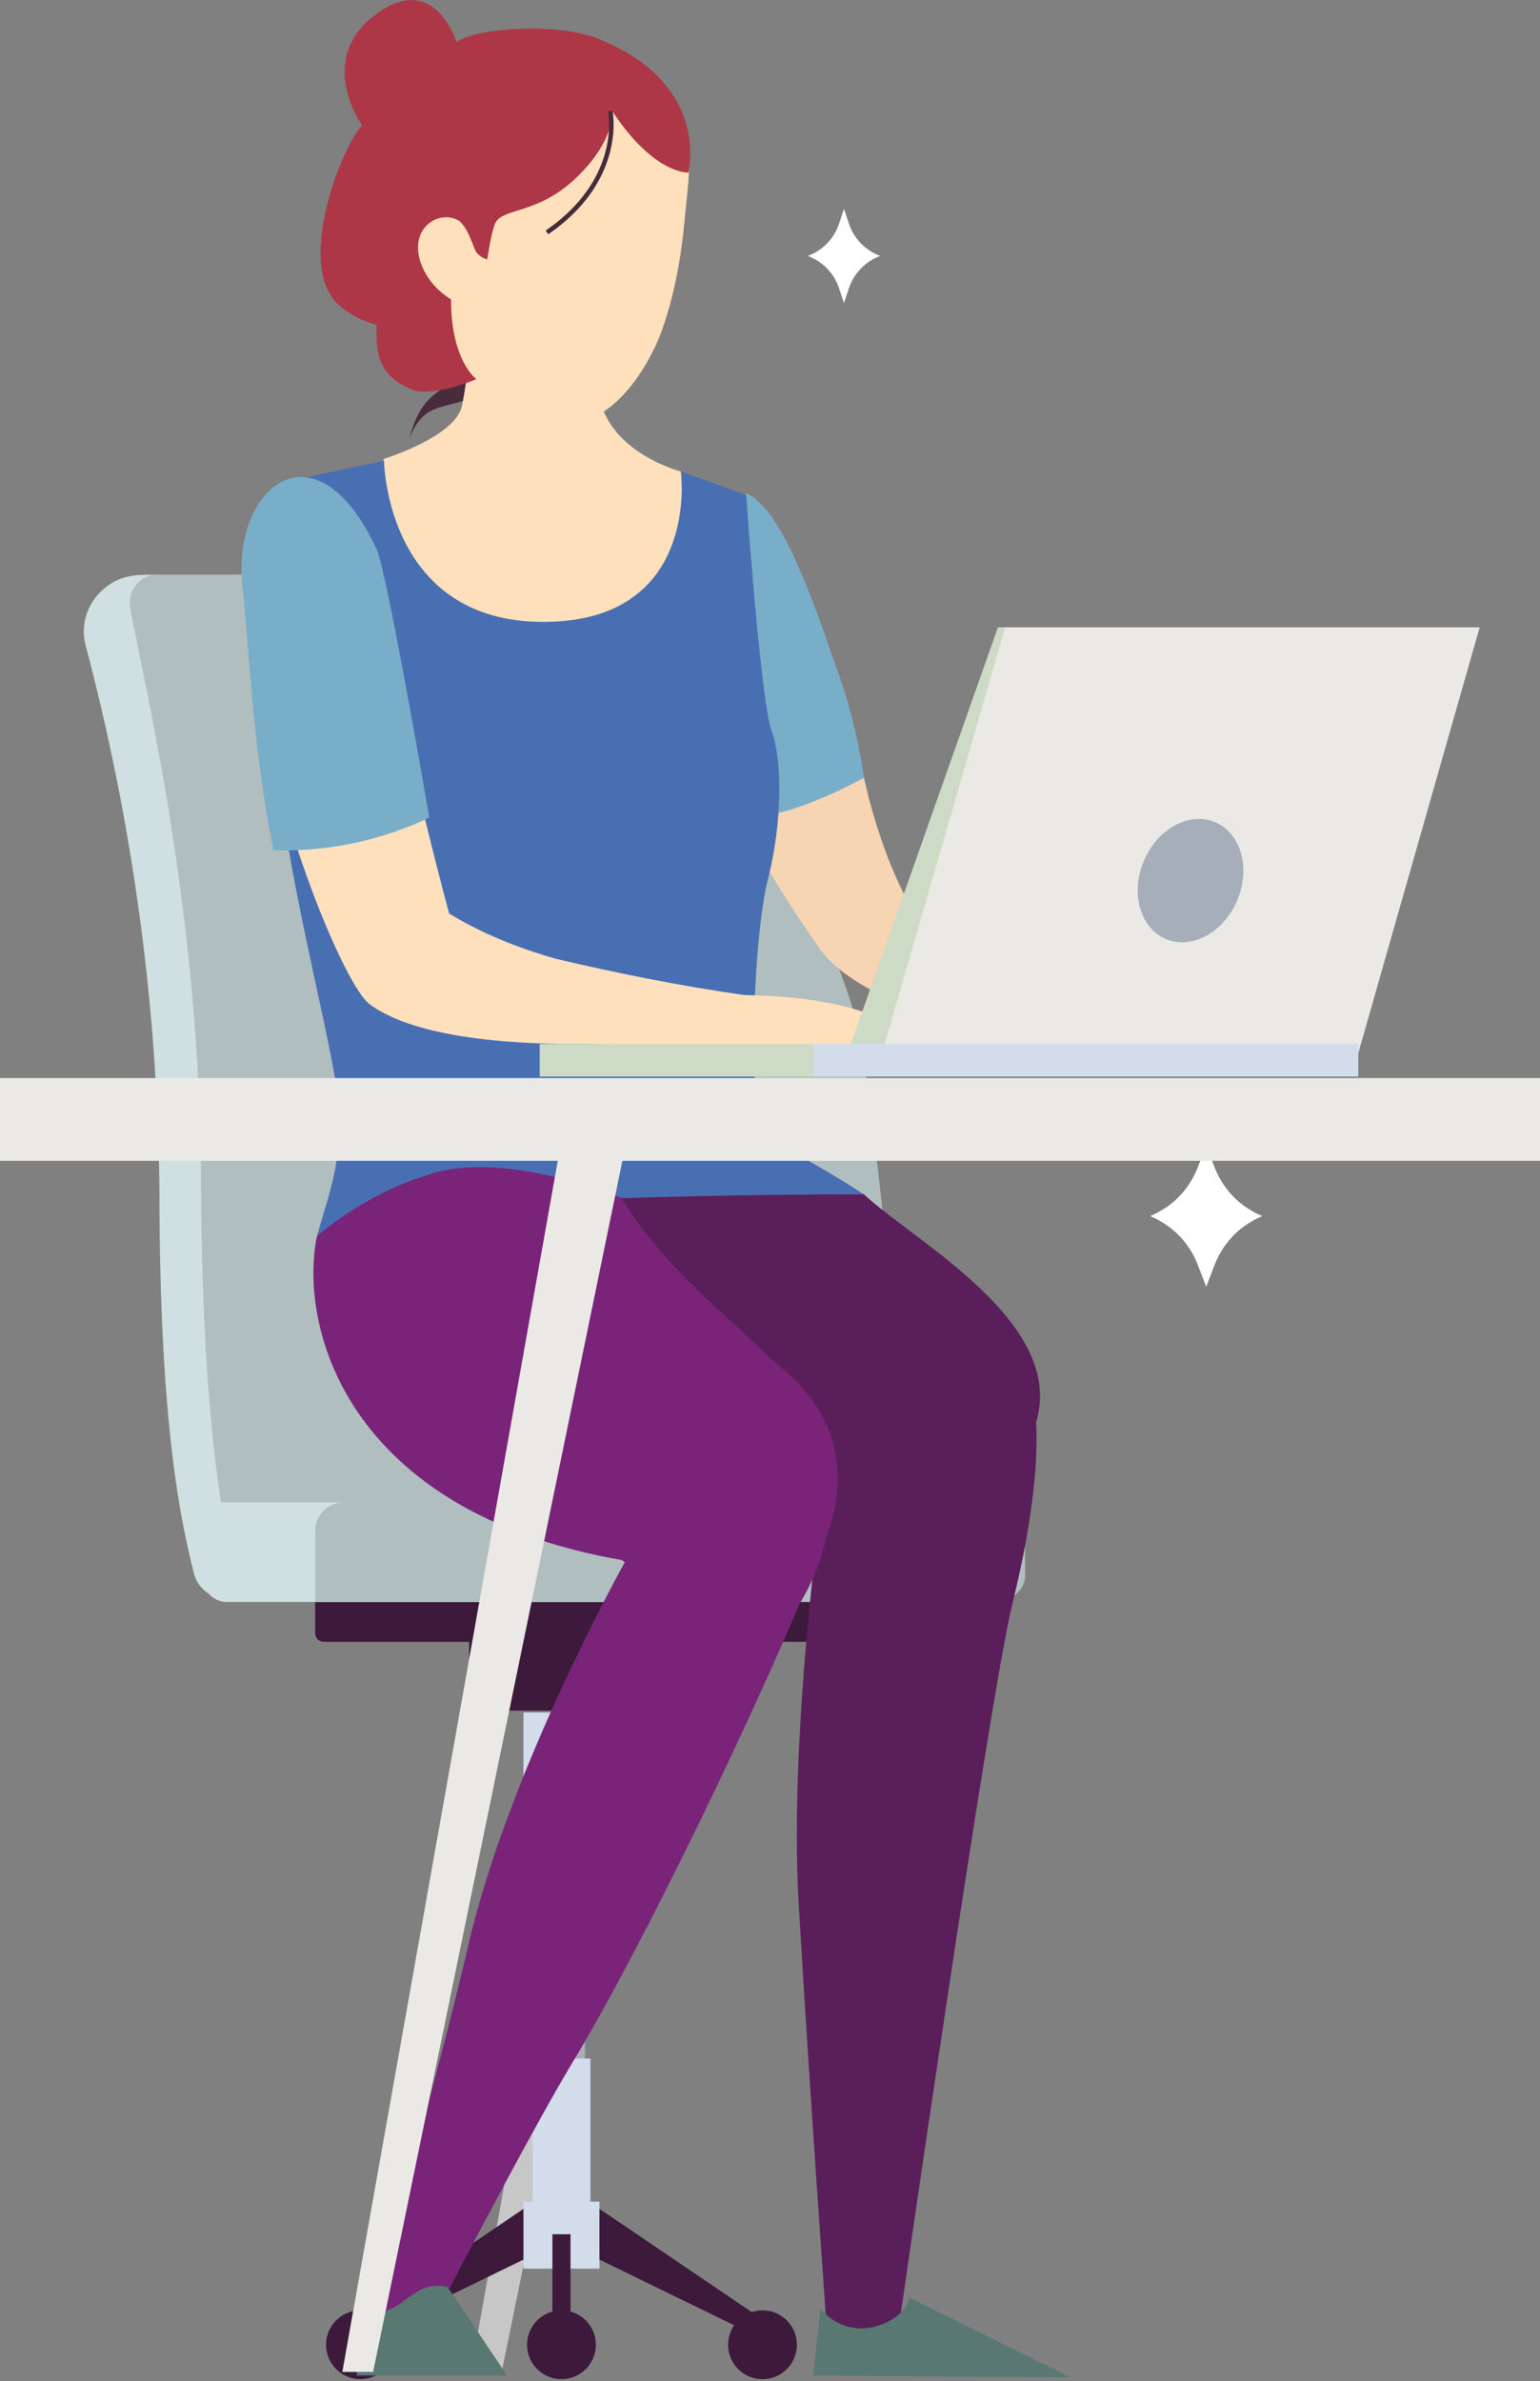 <?xml version="1.0" encoding="UTF-8" standalone="no"?> <svg xmlns="http://www.w3.org/2000/svg" xmlns:xlink="http://www.w3.org/1999/xlink" xmlns:serif="http://www.serif.com/" width="100%" height="100%" viewBox="0 0 350 541" xml:space="preserve" style="fill-rule:evenodd;clip-rule:evenodd;stroke-miterlimit:10;"><rect x="0" y="0" width="350" height="541" fill="#808080" stroke="none"/> <g transform="matrix(1,0,0,1,-430.98,-514.229)"> <g transform="matrix(1,0,0,1,-1303.6,-164.19)"> <g transform="matrix(1,0,0,1,-65.444,-2.437)"> <g> <g transform="matrix(4.116,0,0,4.116,1677.79,435.656)"> <path d="M96.8,124.1L96.3,122.8L95.8,124.1C95.3,125.3 94.4,126.2 93.2,126.7C94.4,127.2 95.3,128.1 95.8,129.3L96.3,130.6L96.8,129.3C97.3,128.1 98.2,127.2 99.4,126.7C98.2,126.2 97.3,125.3 96.8,124.1Z" style="fill:white;fill-rule:nonzero;"></path> </g> <g transform="matrix(4.116,0,0,4.116,1677.79,435.656)"> <path d="M76.6,72L76.3,71.1L76,72C75.7,72.8 75.1,73.4 74.3,73.7C75.1,74 75.7,74.6 76,75.4L76.3,76.3L76.6,75.4C76.9,74.6 77.5,74 78.3,73.7C77.5,73.4 76.9,72.8 76.6,72Z" style="fill:white;fill-rule:nonzero;"></path> </g> <g transform="matrix(4.116,0,0,4.116,1677.79,435.656)"> <path d="M55.7,190.5L57.4,190.5L71.3,122.5L67.8,122.5L55.7,190.5Z" style="fill:rgb(199,199,199);fill-rule:nonzero;"></path> </g> <g transform="matrix(4.116,0,0,4.116,1677.79,435.656)"> <path d="M53.4,81.6C52.8,82.2 52.5,83 52.3,83.8C52.5,83.2 52.9,82.6 53.4,82.3C54.1,81.9 55,81.9 55.7,81.5C56.3,81 56.8,80.4 57,79.6C56.5,80.1 55.9,80.4 55.2,80.6C54.6,80.7 53.9,81.1 53.4,81.6Z" style="fill:rgb(72,44,59);fill-rule:nonzero;"></path> </g> <g transform="matrix(4.116,0,0,4.116,1677.79,435.656)"> <rect x="59.4" y="157.7" width="2.6" height="25.2" style="fill:rgb(166,174,186);"></rect> </g> <g transform="matrix(4.116,0,0,4.116,1677.79,435.656)"> <rect x="58.6" y="154.1" width="4.2" height="3.7" style="fill:rgb(210,220,235);"></rect> </g> <g transform="matrix(4.116,0,0,4.116,1677.79,435.656)"> <rect x="59.1" y="173.2" width="3.2" height="7.9" style="fill:rgb(210,220,235);"></rect> </g> <g transform="matrix(4.116,0,0,4.116,1677.79,435.656)"> <rect x="58.6" y="181.1" width="4.2" height="3.7" style="fill:rgb(210,220,235);"></rect> </g> <g transform="matrix(4.116,0,0,4.116,1677.79,435.656)"> <rect x="55.6" y="147.1" width="10.1" height="6.9" style="fill:rgb(61,25,60);"></rect> </g> <g transform="matrix(4.116,0,0,4.116,1677.79,435.656)"> <path d="M47.6,145.1L74.8,145.1C75.1,145.1 75.3,145.3 75.3,145.6L75.3,149.7C75.3,150 75.1,150.2 74.8,150.2L47.6,150.2C47.3,150.2 47.1,150 47.1,149.7L47.1,145.6C47.1,145.3 47.3,145.1 47.6,145.1Z" style="fill:rgb(61,25,60);fill-rule:nonzero;"></path> </g> <g transform="matrix(4.116,0,0,4.116,1677.79,435.656)"> <path d="M50.6,188.2L58.6,184.3L58.6,181.5L49.6,187.6L50.6,188.2Z" style="fill:rgb(61,25,60);fill-rule:nonzero;"></path> </g> <g transform="matrix(4.116,0,0,4.116,1677.79,435.656)"> <circle cx="49.6" cy="189" r="1.9" style="fill:rgb(61,25,60);"></circle> </g> <g transform="matrix(4.116,0,0,4.116,1677.79,435.656)"> <circle cx="60.7" cy="189" r="1.9" style="fill:rgb(61,25,60);"></circle> </g> <g transform="matrix(4.116,0,0,4.116,1677.79,435.656)"> <path d="M70.8,188.2L62.8,184.3L62.8,181.5L71.8,187.6L70.8,188.2Z" style="fill:rgb(61,25,60);fill-rule:nonzero;"></path> </g> <g transform="matrix(4.116,0,0,4.116,1677.79,435.656)"> <circle cx="71.8" cy="189" r="1.9" style="fill:rgb(61,25,60);"></circle> </g> <g transform="matrix(4.116,0,0,4.116,1677.79,435.656)"> <rect x="60.2" y="182.9" width="1" height="6.1" style="fill:rgb(61,25,60);"></rect> </g> <g transform="matrix(4.116,0,0,4.116,1677.79,435.656)"> <path d="M42.4,147.9C41.5,147.9 40.6,147.3 40.4,146.4C39.7,143.6 38.5,138.3 38.5,125.2C38.4,115 37,104.9 34.4,95.1C34.1,93.8 34.7,92.5 35.8,91.8C36.4,91.4 37.1,91.3 37.8,91.3L63,91.3C63,91.3 73.3,109.8 74.7,116.1C76.1,122.4 78,146.8 78,146.8L42.4,147.9Z" style="fill:rgb(208,223,225);fill-rule:nonzero;"></path> </g> <g transform="matrix(4.116,0,0,4.116,1677.79,435.656)"> <path d="M43.2,147.9C43.2,147.9 40.9,143.3 40.8,125.2C40.8,110.3 37.8,98 36.9,93.2C36.7,92.3 37.3,91.4 38.2,91.3L65.3,91.3C65.3,91.3 75.6,109.8 77,116.1C78.4,122.4 80.3,146.8 80.3,146.8L43.2,147.9Z" style="fill:rgb(176,190,191);fill-rule:nonzero;"></path> </g> <g transform="matrix(4.116,0,0,4.116,1677.79,435.656)"> <path d="M67.7,148L42.2,148C41.5,148 40.9,147.4 40.9,146.7L40.9,142.5L67.7,142.5L67.7,148Z" style="fill:rgb(208,223,225);fill-rule:nonzero;"></path> </g> <g transform="matrix(4.116,0,0,4.116,1677.79,435.656)"> <path d="M84.7,148L47.1,148L47.1,144.1C47.1,143.2 47.8,142.5 48.7,142.5L84.7,142.5C85.6,142.5 86.3,143.2 86.3,144.1L86.3,146.4C86.4,147.2 85.6,148 84.7,148Z" style="fill:rgb(176,190,191);fill-rule:nonzero;"></path> </g> <g transform="matrix(4.116,0,0,4.116,1677.79,435.656)"> <path d="M50.9,84.9C50.9,84.9 54.8,83.7 55.2,82C55.5,80.6 56,76.4 56,76.4L62.8,76.4C62.7,78.1 62.7,79.8 62.8,81.5C63.4,84.6 67.3,85.6 67.3,85.6L67.8,95.2L57.8,103.6L48.1,93.9L50.9,84.9Z" style="fill:rgb(255,224,188);fill-rule:nonzero;"></path> </g> <g id="_Path__3_" transform="matrix(4.116,0,0,4.116,1677.79,435.656)"> <path d="M66.4,65.9C68.1,68.2 67.8,68.5 67.5,71.7C67.3,73.9 66.9,76.1 66.1,78.2C65.6,79.4 63.2,84.5 58.9,82.6C56.5,81.5 54.4,79.6 53,77.3C52.4,75.5 52.1,73.5 52.1,71.6C52.1,69.5 52,66.8 52.1,65.2C52.5,59.6 63.3,61.7 66.4,65.9Z" style="fill:rgb(255,224,188);fill-rule:nonzero;"></path> </g> <g transform="matrix(4.116,0,0,4.116,1677.79,435.656)"> <path d="M77.6,130.6C81.3,129.8 83.4,131 85.6,133.7C87.8,136.4 86.9,142.8 85.6,148.1C84.3,153.4 79.2,188.9 79.2,188.9L75.4,188.9C75.4,188.9 74.4,174.9 73.8,164.7C73.2,154.5 75.4,139.9 75.4,139.9L61,130.6C61,130.6 74.3,131.3 77.6,130.6Z" style="fill:rgb(90,31,90);fill-rule:nonzero;"></path> </g> <g transform="matrix(4.116,0,0,4.116,1677.79,435.656)"> <path d="M77.4,125.5C80.2,128.1 88.6,132.6 86.9,138.1L75.7,142.8C75.7,142.8 64.4,138.7 60.9,130.6L57.4,122.5L64.9,119.5L77.4,125.5Z" style="fill:rgb(90,31,90);fill-rule:nonzero;"></path> </g> <g transform="matrix(4.116,0,0,4.116,1677.79,435.656)"> <path d="M69.3,132.6C71.4,134.1 76.9,136.5 75.8,142.8C75.2,146 66.2,165.4 61.2,173.6C58.7,177.8 54.2,186.5 54.2,186.5L50,187.5C50,187.5 53.2,176.9 55.5,167.2C57.7,157.4 64.2,145.8 64.2,145.8C61.5,144 58.8,142.4 55.9,141C52.3,139.4 50.4,138.8 55.8,133.7C61,128.6 65.3,129.7 69.3,132.6Z" style="fill:rgb(121,36,121);fill-rule:nonzero;"></path> </g> <g transform="matrix(4.116,0,0,4.116,1677.79,435.656)"> <path d="M77.4,102.5C77.9,104.7 78.6,106.9 79.6,108.9C80.5,110.4 98.8,117.2 98.8,117.2L88.1,117.2C88.1,117.2 77.9,115.9 75,112C72.9,109 71,105.9 69.4,102.6L77.4,102.5Z" style="fill:rgb(247,212,178);fill-rule:nonzero;"></path> </g> <g transform="matrix(4.116,0,0,4.116,1677.79,435.656)"> <path d="M70.9,86.8C72.8,87.6 74.5,92.4 75.9,96.5C76.6,98.4 77.1,100.4 77.4,102.5C77.4,102.5 72.5,105.3 69.9,104.6C69.9,104.6 67.4,95.8 69.1,91.3L70.9,86.8Z" style="fill:rgb(121,174,201);fill-rule:nonzero;"></path> </g> <g transform="matrix(4.116,0,0,4.116,1677.79,435.656)"> <path d="M61.4,125.8C66.7,125.6 72.1,125.5 77.4,125.5C74.8,123.8 72.5,122.7 72,122.2C70.9,121.1 71.3,111.2 72.1,108.1C72.9,105 72.9,101.5 72.3,99.9C71.7,98.3 70.9,86.9 70.9,86.9L67.3,85.6C67.3,85.6 68.4,93.9 59.7,93.9C51,93.9 50.9,85 50.9,85L45.3,86.2C45.3,86.2 44.9,97 45.1,101.9C45.3,106.8 47.6,115.3 48.3,119.7C48.8,123.2 47.9,125.3 47.2,127.8C51.8,126.1 56.6,125.5 61.4,125.8Z" style="fill:rgb(73,111,179);fill-rule:nonzero;"></path> </g> <g transform="matrix(4.116,0,0,4.116,1677.79,435.656)"> <path d="M54.4,185.8C53.2,185.6 52.8,186 51.7,186.8C51,187.2 50.2,187.5 49.4,187.5L49.4,190.7L57.7,190.7L54.4,185.8Z" style="fill:rgb(88,120,113);fill-rule:nonzero;"></path> </g> <g transform="matrix(4.116,0,0,4.116,1677.79,435.656)"> <path d="M79.9,186.4C79.9,186.4 79.8,187.5 78,188C76.9,188.3 75.7,187.9 75,187L74.6,190.7L88.8,190.8L79.9,186.4Z" style="fill:rgb(88,120,113);fill-rule:nonzero;"></path> </g> <g transform="matrix(4.116,0,0,4.116,1677.79,435.656)"> <path d="M80.1,116.3C78.5,116.1 77,114.6 70.8,114.5C67.3,114 63.8,113.3 60.4,112.5C58.3,111.9 56.3,111.1 54.5,110C54.5,110 52.2,101.6 51.4,96.2C48.9,95.9 46.4,95.6 43.9,95.2C43.8,101.9 48.5,113.8 50.1,115C53.2,117.3 60.4,117.2 62.1,117.2C66.1,117.3 83.2,117.7 83.2,117.7C83.2,117.7 84.5,116.9 80.1,116.3Z" style="fill:rgb(255,224,188);fill-rule:nonzero;"></path> </g> <g transform="matrix(4.116,0,0,4.116,1677.79,435.656)"> <path d="M53.4,104.7C53.4,104.7 51.1,91.3 50.5,89.9C47.1,82.6 42.4,86.5 43.1,92.1C43.4,94.5 43.6,100.7 44.8,106.5C47.7,106.6 50.7,106 53.4,104.7Z" style="fill:rgb(121,174,201);fill-rule:nonzero;"></path> </g> <g transform="matrix(4.116,0,0,4.116,1677.79,435.656)"> <path d="M76.5,117.7L83.2,117.7L90,94.2L84.8,94.2L76.5,117.7Z" style="fill:rgb(205,218,198);fill-rule:nonzero;"></path> </g> <g transform="matrix(4.116,0,0,4.116,1677.79,435.656)"> <path d="M78.4,117.7L104.7,117.7L111.4,94.2L85.2,94.2L78.4,117.7Z" style="fill:rgb(234,233,229);fill-rule:nonzero;"></path> </g> <g transform="matrix(4.116,0,0,4.116,1677.79,435.656)"> <rect x="74.6" y="117.2" width="30.1" height="1.8" style="fill:rgb(210,220,235);"></rect> </g> <g transform="matrix(4.116,0,0,4.116,1677.79,435.656)"> <rect x="59.5" y="117.2" width="15.1" height="1.8" style="fill:rgb(205,218,198);"></rect> </g> <g transform="matrix(1.599,-3.792,3.792,1.599,1507.76,1069.68)"> <ellipse cx="95.4" cy="108.2" rx="3.5" ry="2.8" style="fill:rgb(166,174,186);"></ellipse> </g> <g transform="matrix(4.116,0,0,4.116,1677.79,435.656)"> <path d="M47.2,127.8C46.2,132.6 48.6,143 64.1,145.7L73,149.3C75.1,146.7 76,143.2 75.4,139.9C74.3,134.4 68.1,132.3 64,125.7C64,125.7 57.6,123 53.4,124.4C51.1,125.1 49,126.3 47.2,127.8Z" style="fill:rgb(121,36,121);fill-rule:nonzero;"></path> </g> <g transform="matrix(4.116,0,0,4.116,1677.79,435.656)"> <path d="M67.7,69.1C67.7,69.1 65.8,69.2 63.5,65.7C63.5,65.7 63.7,67.3 61.5,69.4C59.3,71.5 57.3,71 57,72C56.8,72.6 56.7,73.3 56.6,73.9C56.3,73.8 56,73.6 55.9,73.3C55.7,72.8 55.5,72.2 55.1,71.8C54.1,71.1 52.3,72 52.9,74C53.2,74.9 53.8,75.6 54.6,76.1C54.6,79.5 56,80.5 56,80.5C56,80.5 53.7,81.5 52.5,81.1C50.8,80.4 50.4,79.4 50.5,77.5C49.7,77.3 48.9,76.9 48.3,76.3C46,74 48.7,67.4 49.7,66.5C49.7,66.5 47.1,62.9 50.4,60.4C53.7,57.9 54.9,61.9 54.9,61.9C56,61.1 60.4,60.8 62.7,61.7C69,64.2 67.7,69.1 67.7,69.1Z" style="fill:rgb(173,55,70);fill-rule:nonzero;"></path> </g> <g transform="matrix(4.116,0,0,4.116,1677.79,435.656)"> <path d="M63.4,65.7C63.6,67 63.4,70 59.9,72.4" style="fill:none;fill-rule:nonzero;stroke:rgb(72,44,59);stroke-width:0.25px;"></path> </g> <g transform="matrix(4.116,0,0,4.116,1677.79,435.656)"> <path d="M48.6,190.5L50.3,190.5L64.3,122.5L60.7,122.5L48.6,190.5Z" style="fill:rgb(234,233,229);fill-rule:nonzero;"></path> </g> </g> <g transform="matrix(1.973,0,0,5.529,1741.43,267.288)"> <rect x="29.7" y="119.1" width="177.4" height="3.4" style="fill:rgb(234,233,229);"></rect> </g> </g> </g> </g> </svg> 
